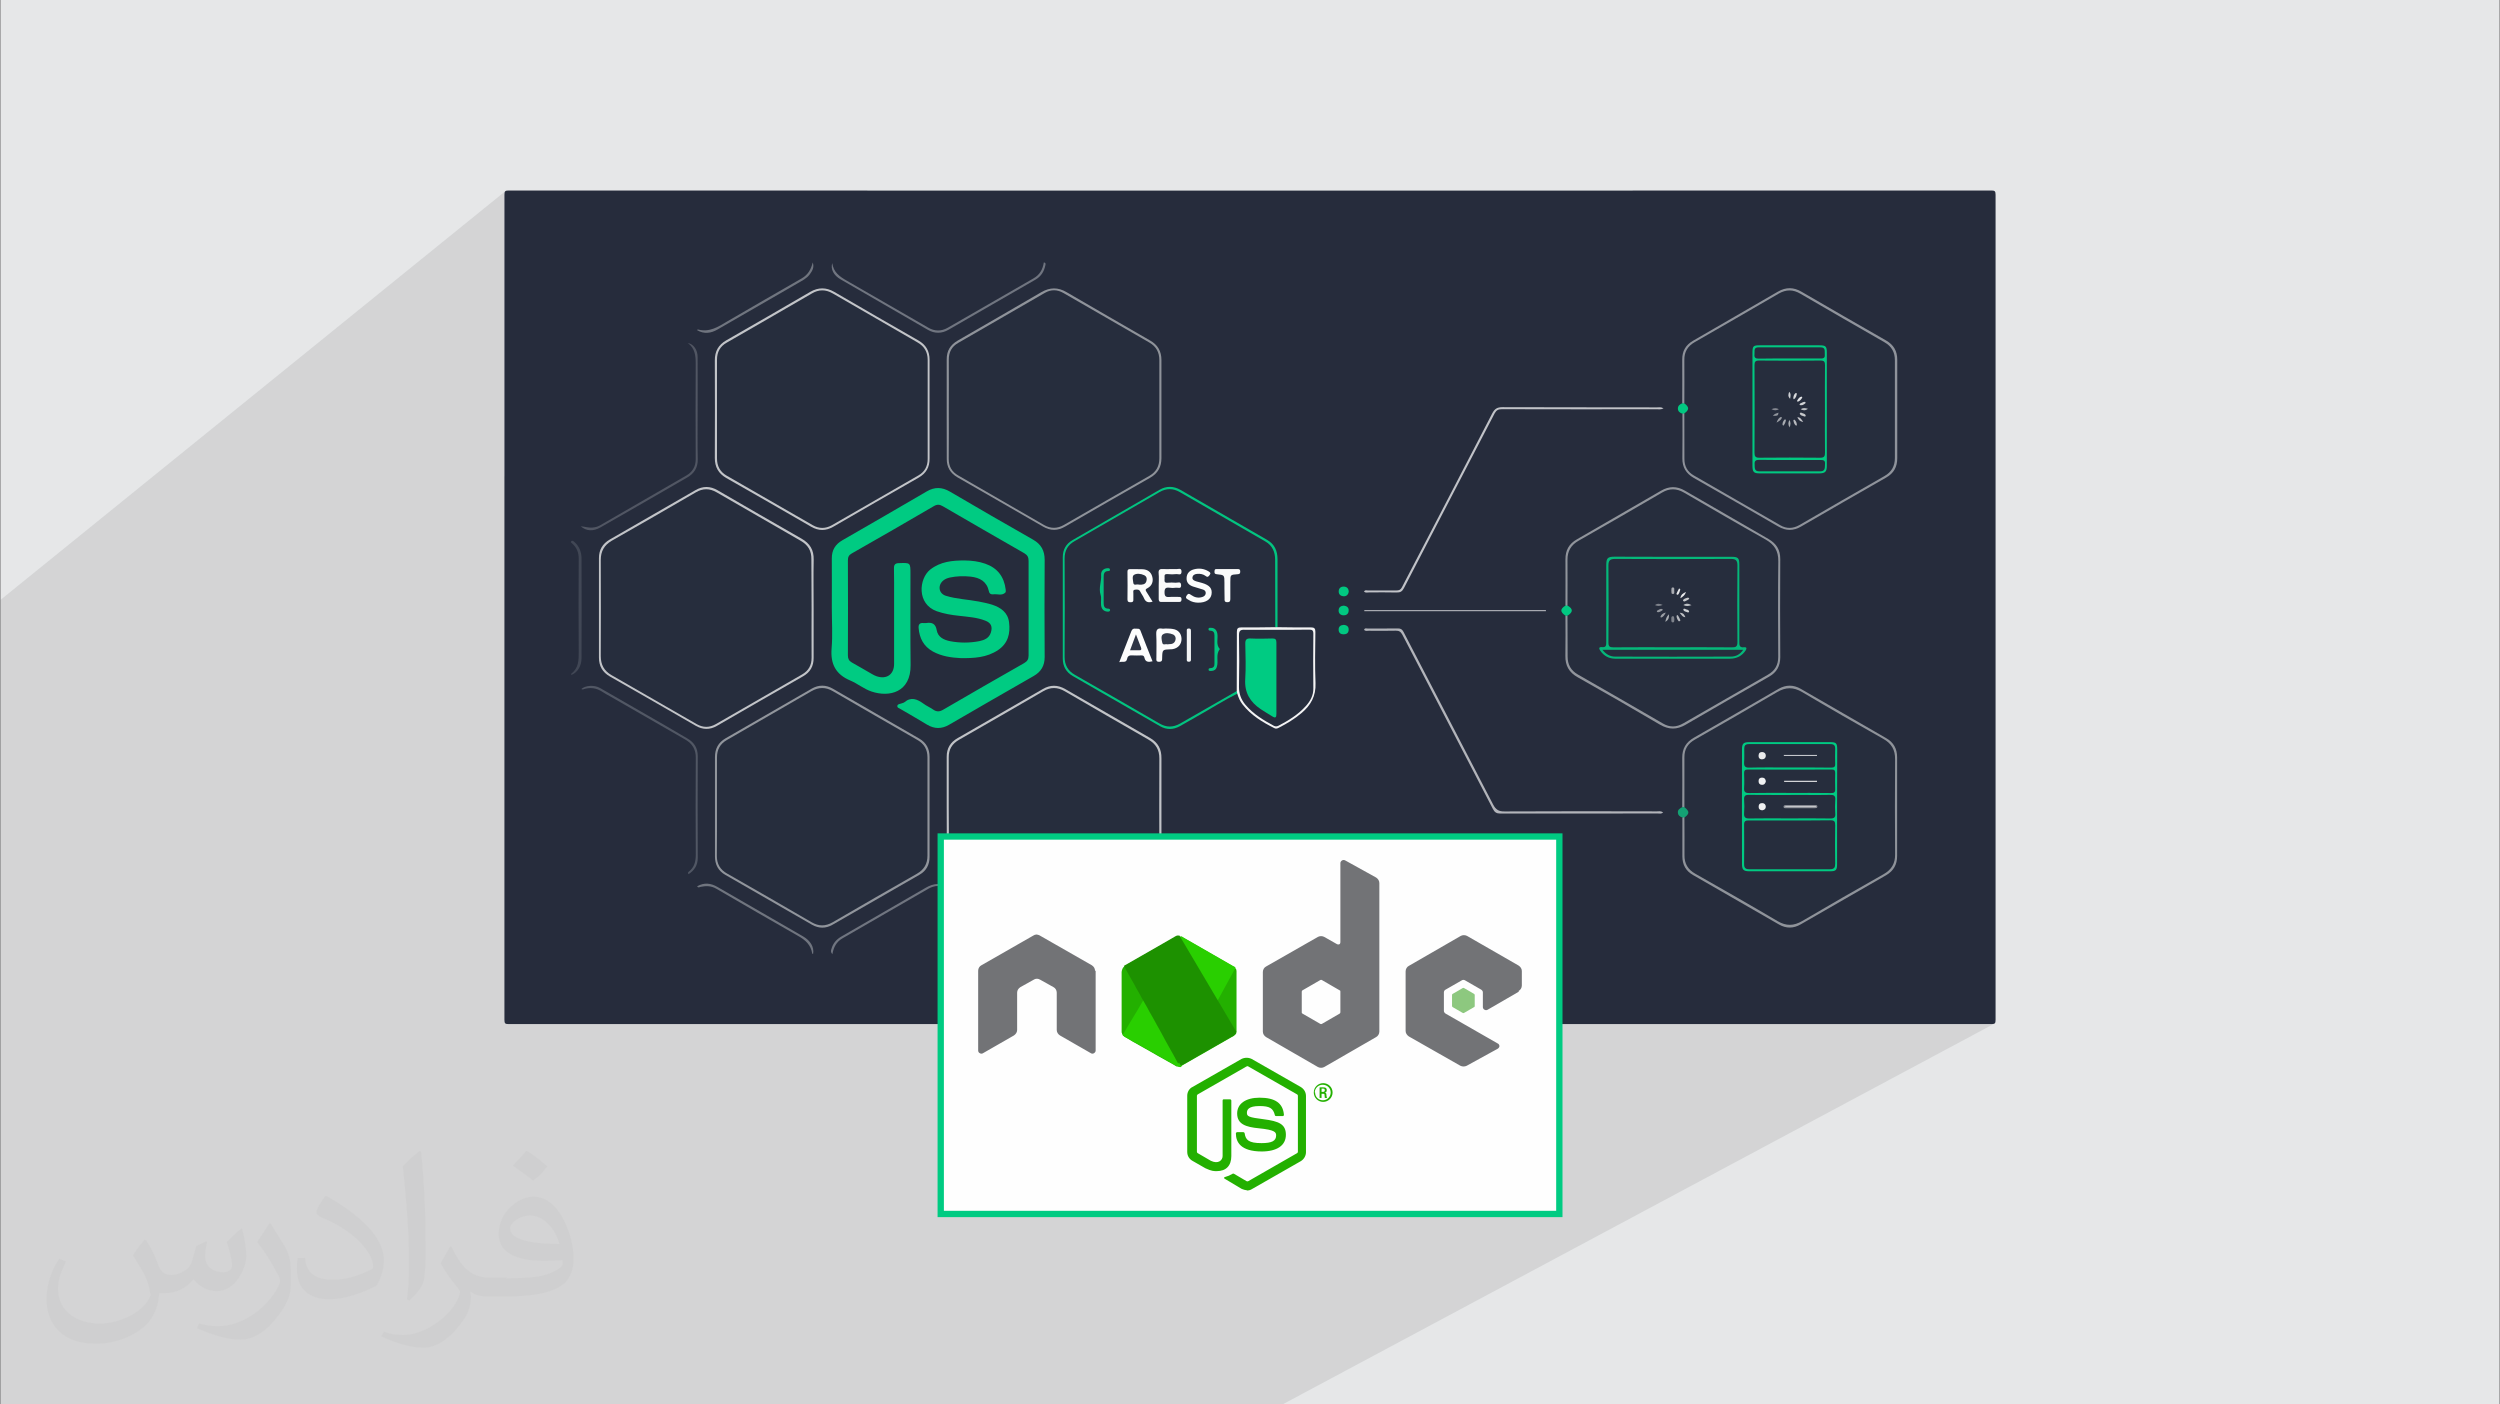 <?xml version="1.0" encoding="UTF-8"?>
<!DOCTYPE svg PUBLIC "-//W3C//DTD SVG 1.1//EN" "http://www.w3.org/Graphics/SVG/1.1/DTD/svg11.dtd">
<!-- Creator: CorelDRAW 2017 -->
<svg xmlns="http://www.w3.org/2000/svg" xml:space="preserve" width="356px" height="200px" version="1.1" style="shape-rendering:geometricPrecision; text-rendering:geometricPrecision; image-rendering:optimizeQuality; fill-rule:evenodd; clip-rule:evenodd"
viewBox="0 0 356000 200000"
 xmlns:xlink="http://www.w3.org/1999/xlink">
 <rect x="0" y="0" width="356000" height="200000" fill="#333333" stroke="none"/>
 <defs>
  <style type="text/css">
   <![CDATA[
    .str0 {stroke:#00CB82;stroke-width:900}
    .fil66 {fill:#FEFEFE}
    .fil25 {fill:#00CA82}
    .fil4 {fill:#00CB82}
    .fil21 {fill:#01C881}
    .fil23 {fill:#01C981}
    .fil32 {fill:#02C27E}
    .fil10 {fill:#02C480}
    .fil31 {fill:#02C580}
    .fil24 {fill:#05B87A}
    .fil20 {fill:#14A274}
    .fil72 {fill:#1D9100}
    .fil70 {fill:#23B000}
    .fil3 {fill:#262C3C}
    .fil22 {fill:#262D3D}
    .fil34 {fill:#282F3F}
    .fil71 {fill:#29CF00}
    .fil35 {fill:#2F3545}
    .fil36 {fill:#333A49}
    .fil17 {fill:#414755}
    .fil15 {fill:#515663}
    .fil16 {fill:#515764}
    .fil19 {fill:#70757F}
    .fil14 {fill:#707580}
    .fil51 {fill:#7E828B}
    .fil54 {fill:#7F838C}
    .fil46 {fill:#858891}
    .fil8 {fill:#8F939A}
    .fil9 {fill:#8F939B}
    .fil65 {fill:#91949C}
    .fil6 {fill:#91959C}
    .fil40 {fill:#91959D}
    .fil55 {fill:#93969E}
    .fil44 {fill:#9B9EA5}
    .fil37 {fill:#A8ABB1}
    .fil50 {fill:#A9ABB1}
    .fil49 {fill:#A9ADB2}
    .fil59 {fill:#AAAEB3}
    .fil18 {fill:#B0B2B8}
    .fil11 {fill:#B2B4BA}
    .fil53 {fill:#B8BABF}
    .fil42 {fill:#B9BBC0}
    .fil45 {fill:#BDC0C4}
    .fil58 {fill:#BFC1C5}
    .fil43 {fill:#C1C2C7}
    .fil7 {fill:#C1C3C7}
    .fil12 {fill:#C1C3C8}
    .fil5 {fill:#C2C4C8}
    .fil39 {fill:#C6C8CB}
    .fil52 {fill:#C7C9CC}
    .fil60 {fill:#CED0D3}
    .fil48 {fill:#CED0D4}
    .fil47 {fill:#D0D2D5}
    .fil41 {fill:#D7D9DB}
    .fil61 {fill:#DEDFE2}
    .fil38 {fill:#E3E4E6}
    .fil0 {fill:#E6E7E8}
    .fil57 {fill:#E6E7E9}
    .fil62 {fill:#EAEBEC}
    .fil56 {fill:#EAEBED}
    .fil64 {fill:#F0F1F2}
    .fil33 {fill:#F3F4F5}
    .fil13 {fill:#F4F4F5}
    .fil27 {fill:#FAFAFA}
    .fil30 {fill:#FAFBFB}
    .fil26 {fill:#FCFCFC}
    .fil29 {fill:#FCFDFD}
    .fil28 {fill:#FDFDFD}
    .fil63 {fill:#FEFEFE}
    .fil67 {fill:#23B000;fill-rule:nonzero}
    .fil68 {fill:#727376;fill-rule:nonzero}
    .fil2 {fill:#373435;fill-opacity:0.031}
    .fil1 {fill:#373435;fill-opacity:0.102}
    .fil69 {fill:#1D9100;fill-rule:nonzero;fill-opacity:0.502}
   ]]>
  </style>
 </defs>
 <g id="Layer_x0020_1">
  <polygon class="fil0" points="50,0 355950,0 355950,200000 50,200000 "/>
  <polygon class="fil1" points="53280,200000 53480,200000 53490,200000 53500,200000 53620,200000 53620,200000 53700,200000 53820,200000 53930,200000 53980,200000 54090,200000 54180,200000 54200,200000 54240,200000 54260,200000 54330,200000 54490,200000 54740,200000 54800,200000 54800,200000 55000,200000 55070,200000 55260,200000 55330,200000 55780,200000 55860,200000 55870,200000 56010,200000 56080,200000 56090,200000 56120,200000 56220,200000 56280,200000 56320,200000 56450,200000 56530,200000 56560,200000 57140,200000 57250,200000 57310,200000 57370,200000 57490,200000 57800,200000 57840,200000 57850,200000 57880,200000 58130,200000 58450,200000 58600,200000 58640,200000 58790,200000 58860,200000 58870,200000 58880,200000 58890,200000 58890,200000 58910,200000 58950,200000 58990,200000 59030,200000 59060,200000 59100,200000 59110,200000 59140,200000 59180,200000 59190,200000 59220,200000 59230,200000 59270,200000 59310,200000 59350,200000 59430,200000 59510,200000 59550,200000 59590,200000 59630,200000 59680,200000 59720,200000 59760,200000 59780,200000 59860,200000 63010,200000 64220,200000 64240,200000 64620,200000 64620,200000 68670,200000 69350,200000 70830,200000 70990,200000 71190,200000 71430,200000 71660,200000 71920,200000 72460,200000 72500,200000 72540,200000 72580,200000 72610,200000 72660,200000 72690,200000 72720,200000 72800,200000 72940,200000 73000,200000 73020,200000 73050,200000 73160,200000 73440,200000 73450,200000 73510,200000 73820,200000 73960,200000 74320,200000 75140,200000 75760,200000 76620,200000 76640,200000 76960,200000 77730,200000 77760,200000 78180,200000 78200,200000 78620,200000 79140,200000 80930,200000 81210,200000 81580,200000 82330,200000 82690,200000 82840,200000 83350,200000 85150,200000 85320,200000 85610,200000 86070,200000 86150,200000 86320,200000 86520,200000 86630,200000 86720,200000 86730,200000 86770,200000 86800,200000 86800,200000 86870,200000 86870,200000 86900,200000 86910,200000 86940,200000 86970,200000 86990,200000 86990,200000 87000,200000 87010,200000 87010,200000 87040,200000 87080,200000 87140,200000 87190,200000 87200,200000 87200,200000 87210,200000 87220,200000 87230,200000 87240,200000 87250,200000 87260,200000 87270,200000 87310,200000 87350,200000 87350,200000 87360,200000 87360,200000 88240,200000 89460,200000 90000,200000 90210,200000 90460,200000 90970,200000 91330,200000 92880,200000 93190,200000 93290,200000 93390,200000 93680,200000 93850,200000 93880,200000 94150,200000 94610,200000 94740,200000 94740,200000 94920,200000 95070,200000 95090,200000 95100,200000 95110,200000 95290,200000 95370,200000 95500,200000 95510,200000 95520,200000 95720,200000 95880,200000 96080,200000 96120,200000 96650,200000 96850,200000 97090,200000 97250,200000 97410,200000 97530,200000 97790,200000 98540,200000 98980,200000 99140,200000 99990,200000 100050,200000 100050,200000 100140,200000 100330,200000 100390,200000 100680,200000 100850,200000 100860,200000 101320,200000 101620,200000 102030,200000 102240,200000 103180,200000 103860,200000 104370,200000 104370,200000 104450,200000 104670,200000 104810,200000 105190,200000 105220,200000 105390,200000 105430,200000 105490,200000 105500,200000 105520,200000 105630,200000 105720,200000 105780,200000 105980,200000 105990,200000 106130,200000 106230,200000 106270,200000 106290,200000 106290,200000 106410,200000 106570,200000 107190,200000 107350,200000 107380,200000 107450,200000 107540,200000 108060,200000 108400,200000 108460,200000 108790,200000 108900,200000 108930,200000 109100,200000 109200,200000 109200,200000 109240,200000 109430,200000 109450,200000 109710,200000 109740,200000 109820,200000 109910,200000 109980,200000 110060,200000 110070,200000 110100,200000 110290,200000 110380,200000 110440,200000 110460,200000 110480,200000 110520,200000 110530,200000 110530,200000 110740,200000 110820,200000 111030,200000 111110,200000 111190,200000 111280,200000 111380,200000 111400,200000 111410,200000 111440,200000 111470,200000 111500,200000 111620,200000 111630,200000 111630,200000 111670,200000 111780,200000 111830,200000 111850,200000 111950,200000 111950,200000 111950,200000 111960,200000 112280,200000 112340,200000 112560,200000 112580,200000 112780,200000 113260,200000 113260,200000 113300,200000 113540,200000 113600,200000 113950,200000 114000,200000 114060,200000 114240,200000 114270,200000 114470,200000 114980,200000 115080,200000 115880,200000 115980,200000 116050,200000 116160,200000 116280,200000 116910,200000 116920,200000 116960,200000 117610,200000 117960,200000 117990,200000 118230,200000 118240,200000 118300,200000 118410,200000 121840,200000 122060,200000 122990,200000 123170,200000 123960,200000 124340,200000 124400,200000 124430,200000 125920,200000 126740,200000 126930,200000 127370,200000 131360,200000 131690,200000 131890,200000 133920,200000 134420,200000 134750,200000 134980,200000 171890,200000 182360,200000 182610,200000 283990,145770 283890,145800 283770,145820 283610,145830 280310,145830 277000,145830 273700,145830 270400,145830 267100,145830 263800,145820 260490,145820 257190,145820 253890,145820 250590,145820 247280,145820 243980,145820 240680,145820 237380,145820 234080,145820 231220,145820 256420,131630 257940,130750 259460,129870 260980,129000 262500,128120 264020,127250 265550,126380 267070,125500 268590,124630 268960,124390 269280,124110 269550,123820 269770,123490 269940,123130 270060,122750 270130,122340 270150,121900 270150,121020 270150,120140 270150,119260 270150,118380 270150,117510 270150,116630 270150,115750 270150,114870 270150,113990 270150,113110 270150,112230 270150,111350 270150,110480 270150,109600 270150,108720 270150,107840 270130,107400 270060,106990 269940,106600 269770,106250 269550,105920 269280,105620 268960,105350 268590,105110 267070,104230 265550,103350 264030,102480 262510,101600 260990,100720 259470,99840 257950,98970 256430,98090 256040,97890 255640,97750 255250,97670 254850,97640 254460,97670 254070,97750 253670,97890 253270,98090 251770,98960 250270,99830 248760,100700 247260,101570 245760,102440 244250,103310 242740,104170 241240,105030 223680,115520 222420,115520 221070,115530 219960,115530 251900,96370 252280,96120 252610,95850 252890,95550 253120,95220 253290,94860 253410,94470 253480,94040 253510,93590 253500,92720 253500,91840 253490,90970 253490,90100 253490,89220 253490,88350 253490,87480 253480,86600 253490,85730 253490,84860 253490,83990 253490,83110 253490,82240 253500,81370 253500,80490 253510,79620 253490,79140 253410,78700 253280,78300 253100,77930 252920,77680 268600,68000 268980,67760 269300,67490 269570,67190 269790,66860 269960,66500 270070,66120 270140,65710 270170,65260 270170,64390 270170,63510 270170,62630 270170,61750 270170,60870 270170,60000 270170,59120 270170,58240 270170,57360 270170,56480 270170,55600 270170,54720 270170,53850 270170,52970 270170,52090 270170,51210 270140,50770 270070,50360 269950,49980 269770,49620 269550,49300 269280,49000 268960,48730 268590,48490 267080,47620 265570,46760 264060,45890 262560,45030 261050,44160 259550,43290 258050,42420 256550,41550 256130,41330 255710,41170 255290,41070 254870,41040 254450,41070 254030,41160 253610,41310 253190,41520 251680,42390 250170,43270 248650,44150 247140,45020 245630,45900 244110,46770 242600,47650 241090,48520 226580,58000 226340,58000 224970,58000 223590,58000 222210,57990 220840,57990 219460,57990 218090,57990 216710,57990 215330,57980 213960,57980 213690,57990 213460,58020 213250,58090 213070,58180 181850,78850 181840,78770 181730,78390 181580,78030 181370,77700 181120,77400 180810,77130 180440,76880 178900,75990 177360,75100 175820,74210 174270,73320 172730,72430 171190,71540 169640,70650 168100,69760 167730,69570 167360,69440 166980,69360 166610,69330 166240,69350 165870,69430 165500,69560 165130,69740 163580,70640 162030,71530 160480,72430 158930,73330 157380,74220 155830,75120 154280,76020 152730,76910 152400,77130 148760,79630 148740,79250 148660,78810 148570,78490 164180,67770 164510,67490 164790,67190 165010,66860 165180,66500 165300,66110 165370,65690 165390,65230 165390,64360 165390,63490 165390,62620 165380,61740 165380,60870 165380,60000 165380,59130 165380,58250 165380,57380 165380,56510 165380,55630 165380,54760 165390,53890 165390,53010 165390,52140 165390,51270 165370,50820 165290,50400 165170,50010 165000,49640 164770,49310 164490,49010 164170,48730 163780,48490 162300,47630 160810,46770 159320,45920 157830,45060 156350,44200 154860,43340 153370,42470 151890,41610 151430,41370 150980,41200 150530,41100 150090,41070 149640,41100 149190,41200 148740,41370 148280,41610 146800,42470 145310,43340 143830,44200 142340,45060 140850,45920 139370,46770 137880,47630 136390,48490 136020,48730 132370,51380 132370,51230 132350,50850 147760,39610 148010,39400 148220,39180 148400,38930 148560,38670 148680,38390 148790,38080 148860,37770 148870,37710 148890,37660 148890,37600 148880,37540 148860,37480 148820,37440 148750,37400 148640,37370 139580,44000 139520,44040 137990,44920 136470,45800 134940,46680 134600,46850 134250,46970 133900,47040 133560,47060 133210,47030 132870,46960 132530,46830 132190,46660 130740,45830 129290,44990 127840,44160 126400,43320 124950,42480 123500,41640 122050,40810 120600,39980 120220,39760 119860,39520 119530,39270 119230,38990 118980,38680 118770,38320 118610,37920 118510,37460 105610,47220 104910,47610 103410,48470 103020,48730 99350,51510 99350,51280 114730,39650 114940,39480 115130,39290 115310,39070 115440,38880 115570,38690 115670,38490 115750,38280 115800,38070 115820,37850 115800,37620 115730,37370 108270,43030 107530,43460 106210,44230 104890,44990 103570,45760 103080,46060 102590,46340 102090,46590 101590,46800 101060,46960 100520,47040 99960,47020 99360,46910 99350,46910 71830,67870 71830,64450 71830,60780 71830,57110 71830,53440 71830,49770 71830,46100 71830,42430 71830,38750 71830,35080 71830,31410 71830,27740 71830,27570 71850,27440 71880,27330 71930,27250 50,85440 50,85810 50,122530 50,122540 50,123310 50,124360 50,125090 50,126010 50,126030 50,126060 50,126290 50,126400 50,126600 50,126640 50,126930 50,126990 50,128190 50,128500 50,130530 50,130720 50,132940 50,134400 50,136400 50,137410 50,137650 50,137780 50,138110 50,138910 50,139910 50,139930 50,140270 50,140600 50,140620 50,140830 50,140850 50,141180 50,142600 50,142630 50,143660 50,143670 50,144380 50,144670 50,145410 50,146020 50,146480 50,147010 50,147030 50,147350 50,147690 50,147820 50,147850 50,148150 50,149350 50,149390 50,151540 50,153440 50,153700 50,154720 50,154950 50,155370 50,157390 50,157650 50,158320 50,158400 50,158990 50,159320 50,159700 50,160780 50,160800 50,161100 50,161390 50,162000 50,162080 50,162100 50,163460 50,164230 50,164320 50,164540 50,165060 50,165460 50,167550 50,167970 50,169620 50,169660 50,169810 50,172120 50,172240 50,173220 50,173260 50,173920 50,174150 50,175060 50,175200 50,175210 50,175530 50,175670 50,175690 50,176390 50,176550 50,176560 50,176780 50,176870 50,177160 50,177410 50,177750 50,177790 50,177960 50,178220 50,178220 50,178970 50,179020 50,179050 50,179170 50,179420 50,179580 50,180160 50,180170 50,180460 50,181110 50,181170 50,181200 50,181520 50,181530 50,181600 50,181760 50,181800 50,181960 50,182150 50,182300 50,182310 50,182620 50,182680 50,182680 50,183070 50,183230 50,183530 50,183590 50,184300 50,184420 50,185310 50,186000 50,186180 50,186270 50,187020 50,187150 50,187240 50,187250 50,187510 50,187940 50,187970 50,188090 50,188140 50,188610 50,188990 50,189230 50,189500 50,189680 50,190300 50,190480 50,190490 50,190580 50,190580 50,191350 50,191410 50,191520 50,191990 50,192290 50,192290 50,192300 50,192350 50,192360 50,192420 50,192470 50,192760 50,192850 50,192930 50,192940 50,192970 50,193000 50,193060 50,193130 50,193200 50,193210 50,193210 50,193220 50,193310 50,193540 50,193650 50,193690 50,193790 50,193850 50,194140 50,194160 50,194210 50,194560 50,194570 50,194600 50,194660 50,194760 50,194880 50,194910 50,195070 50,195200 50,195300 50,195310 50,195400 50,195420 50,195710 50,195950 50,195950 50,195960 50,195970 50,196270 50,196300 50,196340 50,196540 50,196580 50,196600 50,196880 50,196880 50,196900 50,196990 50,197020 50,197070 50,197150 50,197290 50,197390 50,197620 50,197670 50,197750 50,197760 50,197760 50,197790 50,198260 50,198320 50,198560 50,198580 50,198600 50,198640 50,198690 50,198830 50,198850 50,199190 50,199320 50,199350 50,199350 50,199360 50,199690 50,199720 50,199730 50,199840 50,199900 50,199950 50,199960 50,200000 220,200000 690,200000 990,200000 1000,200000 1650,200000 1690,200000 1800,200000 1800,200000 2130,200000 2270,200000 2600,200000 2750,200000 3220,200000 3340,200000 3380,200000 3610,200000 3800,200000 4080,200000 4200,200000 4260,200000 4410,200000 4570,200000 4730,200000 5440,200000 6050,200000 6930,200000 7100,200000 7510,200000 7510,200000 7740,200000 7770,200000 7850,200000 8220,200000 8920,200000 10060,200000 10160,200000 10350,200000 10510,200000 10590,200000 10820,200000 11060,200000 11360,200000 11530,200000 11630,200000 11690,200000 11700,200000 11940,200000 11960,200000 11960,200000 12080,200000 12190,200000 12300,200000 12430,200000 12570,200000 12980,200000 13390,200000 13880,200000 14180,200000 14180,200000 14210,200000 14330,200000 14600,200000 14690,200000 15070,200000 15470,200000 15570,200000 15610,200000 15830,200000 15890,200000 15900,200000 16650,200000 16830,200000 16840,200000 17050,200000 17240,200000 17280,200000 17340,200000 17630,200000 17760,200000 17970,200000 18010,200000 18220,200000 18250,200000 18620,200000 18770,200000 19000,200000 19070,200000 19160,200000 19210,200000 19280,200000 19300,200000 19470,200000 19660,200000 19930,200000 19940,200000 20770,200000 20970,200000 21170,200000 21210,200000 22250,200000 22380,200000 22450,200000 22730,200000 26280,200000 26650,200000 27560,200000 27680,200000 28240,200000 29690,200000 30190,200000 30330,200000 30570,200000 30760,200000 30820,200000 31270,200000 31410,200000 31690,200000 33440,200000 33810,200000 37810,200000 38420,200000 38770,200000 38940,200000 39170,200000 40180,200000 40240,200000 40240,200000 40380,200000 40670,200000 40720,200000 40820,200000 40840,200000 41010,200000 41050,200000 41090,200000 41630,200000 41650,200000 41860,200000 41870,200000 41920,200000 42110,200000 42950,200000 43360,200000 43440,200000 43490,200000 43750,200000 43780,200000 44040,200000 44710,200000 45220,200000 45330,200000 46200,200000 49650,200000 50370,200000 50670,200000 50810,200000 51180,200000 51460,200000 51520,200000 51660,200000 51670,200000 51670,200000 51930,200000 51940,200000 52020,200000 52130,200000 52300,200000 52700,200000 52740,200000 52830,200000 53040,200000 53260,200000 53270,200000 "/>
 </g>
 <g id="Layer_x0020_1_0">
  <path class="fil2" d="M20850 176660c670,1050 1150,2010 1540,3070 290,670 480,1820 2020,1820 480,0 1050,-90 1630,-480 670,-290 1150,-860 1340,-1630l580 -2020 1440 -670 100 100c-190,770 -290,1530 -290,2010 0,1730 1440,2310 2590,2310 680,0 1250,-390 1250,-960 0,-770 -380,-2210 -770,-3360 680,-670 1350,-1350 2120,-1920l90 90c390,1440 580,2880 580,3840 0,960 -380,1920 -770,2600 -670,1340 -1920,2400 -3460,2400 -1150,0 -2400,-580 -3260,-1640l-100 0c-860,1060 -2110,1930 -4130,1930l-680 0c-90,1340 -380,2300 -860,3160 -1250,2400 -4800,4040 -8170,4040 -4700,0 -7010,-2690 -7010,-6340 0,-2210 770,-4320 1820,-5760l960 380c-670,1350 -1150,2600 -1150,3840 0,3360 2790,5000 5960,5000 2980,0 6530,-1830 7210,-4040 -290,-2400 -1160,-3450 -2500,-5660 380,-670 960,-1440 1630,-2210l100 0 0 0 190 100zm54190 -12770c960,570 1920,1340 2890,2200 -580,770 -1160,1440 -2020,2020 -960,-770 -1920,-1440 -2880,-2110 670,-770 1340,-1440 1920,-2110l0 0 90 0zm480 9210c-1630,0 -2880,1060 -2880,1830 0,1630 3170,2210 7020,2210 -480,-1930 -2120,-4040 -4140,-4040zm-3550 8930c2110,0 3940,-90 5280,-380 1540,-390 2890,-1150 2890,-1730 0,-190 0,-290 -100,-480 -860,100 -1830,100 -2790,100 -2780,0 -4990,-680 -5860,-2210 -190,-480 -380,-960 -380,-1540 0,-1540 670,-3070 1820,-4030 960,-870 2020,-1350 3170,-1350 1930,0 3560,1540 4620,4040 570,1340 1050,2880 1050,4890 0,1350 -380,2400 -1150,3270 -1540,1440 -4320,2010 -8650,2010l-1920 0 0 0 -480 0c-1060,0 -1830,-190 -2400,-670l-100 0c0,290 100,480 100,670 0,970 -290,2210 -960,3170 -1920,2880 -4040,4130 -5770,4130 -1820,0 -4030,-670 -6050,-1630l380 -670c680,290 1540,480 2790,480 3270,0 7500,-3170 8070,-6150 -100,-290 -380,-570 -670,-960 -960,-1150 -1540,-2110 -2110,-3070 470,-960 960,-1730 1340,-2400l190 0c1350,2780 2690,4420 5480,4420l480 0 0 0 2020 0 0 0 -290 90zm-14030 2980c190,-1350 290,-2790 290,-4130l0 -2020c0,-3740 -480,-9210 -870,-12770 680,-760 1640,-1630 2410,-2200l190 90c480,4510 670,9700 670,14500 0,1250 -100,2500 -190,3360 -100,1150 -770,2020 -2120,3360l-280 -100 0 0 -100 -90zm-14510 -5950c100,1720 960,3160 3940,3160 1920,0 3460,-480 5280,-1340 290,-100 490,-290 490,-480 0,-1150 -870,-2590 -2310,-3940 -1350,-1250 -3270,-2400 -5000,-3070 -570,-290 -770,-480 -770,-770 0,-480 680,-1530 1250,-2300l190 0c1930,1050 4140,2590 5770,4220 1440,1540 2400,3170 2400,4900 0,1250 -380,2500 -1050,3650 -2120,1050 -4420,1920 -6730,1920 -2790,0 -4610,-1350 -4610,-4320 0,-290 0,-870 90,-1540l960 0 0 0 100 -90zm-5000 -5000l1730 2790c680,1050 1250,2110 1250,3930l0 2310c0,1820 -1150,3740 -3070,5760 -1440,1340 -2790,1920 -4040,1920 -1820,0 -3840,-580 -6240,-1630l280 -670c770,190 1640,380 2690,380 3460,0 6920,-2500 8560,-5570 190,-380 290,-670 290,-860 0,-390 -200,-770 -390,-1060 -860,-1630 -1820,-3170 -2880,-4510 570,-870 1150,-1730 1730,-2600l90 0 0 -190z"/>
  <g id="_2268983139632">
   <g>
    <path class="fil3" d="M177940 145820c-35180,0 -70360,0 -105550,10 -450,0 -560,-100 -560,-610 10,-39160 10,-78320 0,-117480 0,-490 90,-610 560,-610 70400,20 140820,20 211220,0 450,0 560,110 560,610 -10,39160 -10,78320 0,117480 0,490 -90,610 -560,610 -35220,-10 -70450,-10 -105670,-10z"/>
    <path class="fil4" d="M118450 86550c0,-2350 20,-4680 0,-7030 -10,-1190 500,-2010 1510,-2590 4010,-2310 8030,-4620 12020,-6960 1120,-650 2160,-620 3280,30 3920,2310 7880,4580 11840,6840 1150,650 1660,1560 1660,2880 -30,4610 -30,9230 0,13840 0,1250 -520,2110 -1580,2710 -4030,2300 -8040,4620 -12040,6940 -1050,610 -2080,610 -3140,-30 -1230,-750 -2490,-1470 -3740,-2200 -200,-120 -520,-190 -480,-470 50,-270 370,-260 580,-340 130,-60 310,-80 410,-160 970,-830 1840,-450 2720,180 420,320 930,530 1360,830 530,380 960,350 1510,10 3810,-2230 7640,-4410 11470,-6600 450,-260 640,-540 640,-1070 -10,-4500 -10,-8990 0,-13480 0,-520 -140,-820 -610,-1100 -3880,-2210 -7730,-4450 -11600,-6690 -480,-280 -830,-290 -1310,0 -3860,2260 -7760,4500 -11660,6720 -420,230 -550,520 -550,990 20,4520 20,9020 0,13540 0,460 150,760 550,990 970,530 1910,1110 2890,1660 200,120 430,230 650,310 1420,480 2490,-260 2490,-1760 10,-3180 0,-6370 0,-9560 0,-1350 10,-2710 -20,-4050 -10,-540 190,-730 710,-740 1640,-60 1640,-80 1640,1550 0,4310 -30,8650 20,12960 40,3900 -3030,4630 -5570,3770 -1080,-360 -1970,-1120 -3010,-1560 -2070,-870 -2850,-2340 -2670,-4570 160,-1910 30,-3850 30,-5790z"/>
    <path class="fil4" d="M136840 93720c-1390,-70 -2740,-260 -3990,-940 -1330,-740 -1920,-1900 -2040,-3360 -40,-480 150,-740 650,-700 150,10 290,10 440,0 820,-130 1330,90 1490,1030 170,970 1000,1370 1880,1550 1390,270 2780,270 4180,0 720,-150 1390,-420 1650,-1230 260,-830 30,-1370 -770,-1680 -1200,-480 -2490,-550 -3750,-700 -1080,-110 -2150,-290 -3180,-650 -2890,-1030 -2550,-4650 -940,-5930 1470,-1150 3170,-1310 4930,-1300 980,10 1970,130 2910,460 1750,610 2690,1870 2910,3680 20,150 30,340 -40,420 -490,510 -1150,180 -1710,260 -320,50 -570,-80 -640,-430 -300,-1410 -1290,-1940 -2610,-2090 -980,-100 -1970,-80 -2950,130 -350,80 -700,210 -970,450 -800,700 -600,1840 400,2150 1520,470 3130,520 4700,820 640,130 1270,250 1900,450 1230,410 2230,1100 2400,2510 200,1580 -140,2980 -1550,3940 -1640,1100 -3460,1170 -5300,1160z"/>
    <path class="fil5" d="M115860 86590c0,2360 -10,4740 0,7100 10,1170 -480,2030 -1490,2610 -4100,2340 -8190,4700 -12290,7070 -1010,580 -2010,560 -3010,-20 -4070,-2350 -8140,-4690 -12230,-7020 -1040,-600 -1550,-1480 -1550,-2670 0,-4740 0,-9460 0,-14200 0,-1160 510,-2030 1520,-2620 4070,-2350 8140,-4690 12220,-7040 1050,-610 2100,-600 3150,10 3990,2310 7970,4620 11970,6900 1190,680 1750,1610 1720,3000 -50,2300 -10,4590 -10,6880z"/>
    <path class="fil5" d="M132370 58270c0,2340 -10,4680 0,7020 20,1230 -490,2120 -1560,2730 -4060,2310 -8110,4650 -12150,6990 -1060,610 -2090,610 -3150,0 -4030,-2330 -8050,-4650 -12100,-6950 -1110,-640 -1620,-1550 -1620,-2840 20,-4640 20,-9270 0,-13910 0,-1290 510,-2200 1620,-2840 4000,-2290 7990,-4590 11970,-6910 1160,-660 2260,-660 3410,0 3990,2330 8010,4640 12020,6940 1060,610 1560,1510 1560,2730 -10,2340 0,4690 0,7040z"/>
    <path class="fil6" d="M101810 114840c0,-2350 10,-4680 0,-7020 0,-1210 480,-2090 1520,-2690 4100,-2360 8180,-4730 12280,-7080 970,-550 2000,-550 2970,10 4120,2370 8230,4760 12350,7130 980,580 1440,1450 1440,2580 0,4750 0,9520 0,14270 0,1100 -460,1960 -1410,2510 -4150,2390 -8280,4760 -12420,7140 -960,550 -1940,540 -2900,0 -4130,-2360 -8240,-4740 -12360,-7110 -1010,-580 -1470,-1470 -1470,-2640 0,-2380 0,-4740 0,-7100z"/>
    <path class="fil7" d="M134810 114870c0,-2360 10,-4740 0,-7100 -10,-1200 510,-2070 1550,-2660 4060,-2340 8100,-4670 12150,-7000 1050,-610 2100,-610 3160,0 4030,2320 8060,4660 12090,6970 1150,660 1650,1600 1630,2910 -10,4590 -10,9170 0,13760 0,1330 -520,2290 -1690,2960 -3940,2240 -7870,4490 -11780,6780 -1260,740 -2410,740 -3670,0 -3910,-2290 -7830,-4550 -11770,-6780 -1180,-670 -1710,-1610 -1680,-2960 40,-2300 10,-4590 10,-6880z"/>
    <path class="fil8" d="M134810 58220c0,-2340 10,-4680 0,-7020 -10,-1250 520,-2100 1580,-2710 3970,-2290 7940,-4570 11890,-6880 1230,-710 2380,-730 3610,0 3960,2310 7920,4590 11890,6880 1090,620 1610,1530 1610,2780 -10,4650 -10,9310 0,13960 0,1250 -490,2160 -1590,2790 -4040,2300 -8070,4620 -12100,6950 -1090,640 -2110,640 -3200,0 -4040,-2350 -8110,-4660 -12160,-7000 -990,-580 -1520,-1420 -1520,-2600 0,-2370 -10,-4760 -10,-7150z"/>
    <path class="fil9" d="M239550 57430c0,-2080 20,-4160 0,-6230 -10,-1210 500,-2080 1540,-2680 4030,-2320 8070,-4670 12100,-7000 1130,-650 2230,-640 3360,30 4000,2330 8010,4630 12040,6940 1060,610 1580,1500 1580,2720 0,4680 0,9370 0,14050 0,1220 -490,2130 -1570,2740 -4040,2320 -8080,4620 -12110,6970 -1110,650 -2160,650 -3270,0 -4020,-2320 -8030,-4640 -12040,-6920 -1090,-630 -1630,-1530 -1610,-2790 30,-2130 10,-4240 10,-6370 90,-100 210,-100 320,-70 350,290 280,690 280,1070 10,1770 30,3520 0,5290 -20,1080 460,1840 1360,2360 3930,2270 7870,4520 11790,6790 1060,630 2050,600 3070,0 2060,-1200 4150,-2370 6210,-3570 1860,-1110 3760,-2160 5630,-3260 940,-550 1330,-1370 1350,-2390 10,-4580 0,-9180 10,-13750 0,-1180 -580,-1940 -1560,-2500 -1200,-660 -2380,-1370 -3580,-2050 -2750,-1570 -5480,-3160 -8220,-4740 -970,-550 -1860,-540 -2790,0 -3960,2300 -7940,4590 -11910,6880 -960,550 -1390,1330 -1360,2440 30,1660 10,3330 0,4990 0,380 60,790 -280,1090 -130,60 -240,40 -350,-40z"/>
    <path class="fil6" d="M222920 86230c0,-2200 20,-4390 0,-6590 -10,-1280 510,-2210 1630,-2840 3990,-2290 7980,-4600 11960,-6910 1160,-690 2280,-690 3420,-20 3970,2310 7930,4590 11900,6880 1130,660 1690,1540 1680,2870 -30,4650 -30,9320 0,13970 0,1260 -510,2160 -1610,2780 -3960,2260 -7910,4520 -11850,6820 -1260,740 -2390,740 -3670,0 -3880,-2290 -7790,-4530 -11720,-6750 -1230,-690 -1780,-1660 -1750,-3060 40,-1910 10,-3810 10,-5720 120,-70 220,-60 340,20 270,290 230,660 230,1030 10,1590 10,3180 0,4780 0,1020 390,1790 1300,2330 3940,2290 7930,4520 11850,6840 1100,650 2070,620 3180,-30 3890,-2290 7810,-4520 11730,-6750 940,-540 1350,-1320 1350,-2380 0,-4530 -30,-9070 10,-13620 20,-1230 -450,-2050 -1490,-2660 -2840,-1640 -5680,-3290 -8530,-4930 -1090,-620 -2160,-1270 -3260,-1880 -940,-540 -1860,-550 -2810,-20 -3970,2260 -7900,4580 -11850,6830 -1030,580 -1500,1430 -1480,2600 30,1790 10,3580 0,5370 0,370 60,780 -260,1080 -100,70 -220,60 -310,-40z"/>
    <path class="fil8" d="M239550 114940c0,-2350 30,-4680 0,-7020 -10,-1320 540,-2240 1690,-2890 4020,-2290 8020,-4620 12030,-6940 1060,-600 2110,-600 3160,0 4060,2340 8100,4680 12160,7020 1060,600 1560,1520 1560,2730 -10,4680 0,9380 0,14060 0,1210 -500,2110 -1560,2730 -4060,2320 -8110,4660 -12170,7000 -1040,600 -2060,610 -3090,20 -4070,-2350 -8150,-4700 -12220,-7030 -1050,-590 -1540,-1480 -1540,-2680 10,-1840 0,-3670 0,-5510 70,-110 190,-130 300,-100 350,260 290,640 310,1000 10,1500 30,3000 0,4490 -20,1020 380,1770 1260,2280 4050,2350 8110,4680 12170,7010 880,510 1740,450 2610,-40 3970,-2310 7950,-4580 11920,-6870 980,-570 1450,-1380 1450,-2480 0,-4560 0,-9130 0,-13690 0,-1070 -410,-1870 -1380,-2430 -4000,-2310 -7980,-4610 -11980,-6910 -900,-520 -1780,-540 -2680,-30 -4030,2290 -8030,4630 -12050,6940 -920,520 -1350,1300 -1340,2390 50,1980 20,3950 0,5940 0,380 60,780 -270,1090 -130,20 -230,10 -340,-80z"/>
    <path class="fil10" d="M176190 98770c-1940,970 -3770,2150 -5670,3210 -840,460 -1660,970 -2510,1430 -940,520 -1890,540 -2820,0 -4140,-2380 -8290,-4770 -12420,-7140 -950,-550 -1430,-1380 -1430,-2490 10,-4810 0,-9610 0,-14420 0,-1090 450,-1910 1390,-2450 4130,-2390 8270,-4780 12400,-7170 970,-560 1990,-540 2970,20 4120,2370 8230,4750 12340,7120 1060,610 1470,1550 1480,2730 0,3230 0,6470 0,9700 -110,80 -210,80 -330,0 -290,-310 -230,-720 -230,-1100 0,-2680 -30,-5360 0,-8040 10,-1420 -510,-2400 -1780,-3110 -3740,-2080 -7420,-4230 -11100,-6410 -1300,-760 -2460,-780 -3780,20 -3710,2210 -7460,4340 -11220,6490 -1070,610 -1560,1420 -1550,2690 50,4540 30,9070 0,13620 0,1150 440,1900 1420,2460 3920,2240 7840,4480 11740,6760 1100,650 2070,580 3110,-50 2220,-1330 4480,-2580 6710,-3880 350,-200 700,-450 1130,-420 200,90 280,230 150,430z"/>
    <path class="fil11" d="M236820 115700c-260,230 -510,140 -740,140 -7480,0 -14970,0 -22440,10 -540,0 -800,-170 -1050,-650 -4290,-8270 -8590,-16540 -12890,-24810 -220,-410 -460,-600 -940,-580 -1280,40 -2570,10 -3840,10 -220,0 -480,100 -670,-130 70,-290 310,-190 480,-190 1450,-10 2900,20 4350,-10 400,0 590,140 780,490 4240,8190 8520,16360 12750,24560 400,780 820,1030 1690,1010 7220,-40 14430,-30 21650,-10 260,0 560,-100 870,160z"/>
    <path class="fil12" d="M236890 58150c-390,200 -680,130 -960,130 -7360,0 -14720,20 -22090,-10 -490,0 -750,140 -1000,590 -4300,8300 -8620,16590 -12920,24890 -250,480 -520,640 -1060,620 -1300,-40 -2610,-10 -3910,-10 -230,0 -480,90 -710,-100 110,-290 360,-180 550,-180 1350,-10 2710,-10 4050,0 380,0 600,-80 790,-450 4290,-8240 8590,-16480 12860,-24760 350,-660 710,-890 1470,-890 7340,30 14670,10 22020,30 260,0 550,-80 910,140z"/>
    <path class="fil13" d="M176190 98770c-30,-110 -50,-230 -80,-340 -290,-220 -290,-540 -290,-860 -10,-2460 -30,-4910 0,-7370 20,-870 320,-1190 1180,-1200 1240,-30 2500,-20 3750,0 320,0 620,20 840,310 100,0 200,0 300,0 1600,20 3180,50 4770,30 490,0 650,130 650,640 -30,2430 -80,4870 20,7300 70,1830 -670,3150 -1990,4260 -980,830 -2070,1490 -3200,2070 -220,120 -410,210 -670,80 -1710,-860 -3330,-1840 -4530,-3380 -360,-450 -580,-970 -750,-1540z"/>
    <path class="fil14" d="M118510 37460c170,1310 1060,1930 2090,2520 3880,2210 7720,4470 11590,6680 890,520 1840,540 2750,20 4070,-2350 8140,-4700 12230,-7040 900,-510 1320,-1290 1470,-2270 320,50 250,270 220,400 -170,870 -590,1560 -1370,2030 -4130,2390 -8280,4780 -12410,7150 -970,570 -1980,580 -2950,20 -4140,-2380 -8270,-4770 -12400,-7170 -1020,-570 -1480,-1470 -1220,-2340z"/>
    <path class="fil14" d="M148890 135920c-380,-200 -330,-460 -380,-650 -200,-710 -600,-1250 -1240,-1620 -4130,-2380 -8230,-4760 -12360,-7120 -910,-520 -1840,-480 -2750,50 -4070,2340 -8140,4700 -12210,7050 -830,480 -1240,1230 -1420,2250 -280,-310 -210,-540 -130,-760 210,-810 750,-1390 1460,-1790 3980,-2310 7980,-4600 11960,-6910 1180,-700 2290,-730 3480,-30 3990,2320 7980,4600 11970,6910 980,550 1560,1350 1620,2620z"/>
    <path class="fil15" d="M97950 48850c810,130 1390,980 1390,1980 20,2610 0,5220 0,7830 0,2240 -30,4490 20,6730 30,1220 -540,2060 -1510,2610 -4100,2390 -8230,4740 -12340,7100 -1030,590 -2030,550 -2810,-160 610,60 1080,230 1610,190 390,-30 750,-100 1100,-300 4110,-2380 8230,-4740 12330,-7120 860,-500 1330,-1260 1330,-2320 -20,-4530 -30,-9060 0,-13600 0,-1140 -100,-2190 -1120,-2940z"/>
    <path class="fil16" d="M82780 98120c580,-530 1860,-620 2680,-140 3110,1780 6190,3560 9280,5340 1040,610 2080,1210 3130,1830 970,560 1490,1360 1490,2530 -30,4830 -20,9650 0,14490 0,1040 -470,1770 -1310,2310 -170,-220 -10,-320 90,-400 750,-620 940,-1430 940,-2390 -30,-4590 -30,-9170 0,-13760 20,-1200 -480,-2030 -1490,-2610 -3590,-2070 -7190,-4140 -10780,-6200 -330,-190 -680,-360 -1000,-580 -880,-590 -1810,-720 -2820,-360 -60,10 -130,-40 -210,-60z"/>
    <path class="fil17" d="M81340 96120c10,-70 0,-170 20,-200 1050,-800 1050,-1910 1050,-3070 -30,-4430 -30,-8880 0,-13320 0,-850 -280,-1550 -900,-2110 -100,-90 -290,-190 -170,-330 140,-190 300,-30 430,70 720,620 1040,1460 1040,2370 20,4730 20,9470 0,14190 0,1160 -620,2100 -1470,2400z"/>
    <path class="fil18" d="M194280 86870c8620,0 17240,0 25860,0 0,50 0,100 0,160 -8620,0 -17240,0 -25860,0 0,-50 0,-110 0,-160z"/>
    <path class="fil19" d="M99270 47020c60,-80 70,-110 90,-110 1640,460 2900,-360 4210,-1150 3510,-2050 7050,-4080 10580,-6110 900,-510 1350,-1300 1580,-2280 250,670 -40,1190 -420,1700 -450,610 -1120,910 -1740,1280 -3800,2200 -7590,4390 -11390,6570 -950,550 -1910,680 -2910,100z"/>
    <path class="fil19" d="M99270 126210c1020,-580 1970,-450 2910,100 2570,1480 5150,2980 7710,4450 1480,860 2970,1710 4450,2570 1070,610 1610,1530 1450,2490 -50,0 -130,0 -130,-20 -180,-1240 -970,-1940 -2020,-2530 -3890,-2200 -7780,-4480 -11650,-6720 -710,-420 -1460,-420 -2230,-260 -170,40 -320,180 -490,-80z"/>
    <path class="fil20" d="M239550 114940c110,0 210,0 310,0 520,-30 750,310 750,740 0,450 -200,780 -740,730 -100,0 -200,0 -300,0 -360,-110 -640,-320 -640,-730 -30,-390 310,-580 620,-740z"/>
    <path class="fil21" d="M191370 86240c430,60 710,280 680,710 -10,470 -330,700 -770,670 -400,-30 -680,-280 -660,-710 20,-460 330,-640 750,-670z"/>
    <path class="fil21" d="M223210 87680c-80,0 -180,0 -270,0 -810,-540 -810,-970 0,-1450 100,0 190,0 290,0 580,-160 770,220 780,650 0,490 -220,860 -800,800z"/>
    <path class="fil21" d="M239550 57430c110,0 190,0 300,10 520,-30 750,290 730,740 -10,420 -170,800 -730,710 -110,0 -190,10 -300,10 -330,-110 -600,-300 -620,-690 -10,-450 290,-640 620,-780z"/>
    <path class="fil21" d="M192060 84240c-50,440 -330,700 -760,670 -380,-30 -680,-260 -670,-700 10,-470 320,-690 750,-680 400,20 660,260 680,710z"/>
    <path class="fil21" d="M191340 88980c450,30 740,250 710,710 -10,440 -300,640 -720,640 -410,0 -700,-200 -710,-640 -20,-480 290,-680 720,-710z"/>
    <path class="fil22" d="M115570 86620c0,2350 -20,4680 0,7030 10,1070 -420,1850 -1350,2390 -4100,2360 -8180,4700 -12280,7070 -930,530 -1810,520 -2740,0 -4030,-2320 -8060,-4650 -12100,-6960 -1080,-620 -1550,-1490 -1550,-2720 20,-4570 20,-9130 0,-13690 0,-1230 480,-2100 1550,-2730 4000,-2270 7980,-4570 11970,-6890 1010,-600 1980,-600 3000,0 3980,2300 7970,4610 11950,6890 1040,600 1550,1420 1520,2650 0,2320 30,4640 30,6960z"/>
    <path class="fil22" d="M102100 58250c0,-2340 10,-4680 0,-7020 0,-1090 430,-1900 1390,-2440 4050,-2330 8100,-4660 12140,-7010 980,-580 1950,-570 2940,0 4030,2330 8050,4660 12080,6980 970,550 1450,1370 1450,2480 -10,4710 0,9420 0,14130 0,1020 -430,1820 -1320,2330 -4110,2370 -8230,4740 -12340,7100 -900,500 -1800,500 -2680,0 -4100,-2360 -8190,-4710 -12290,-7070 -940,-550 -1370,-1360 -1370,-2450 10,-2350 0,-4680 0,-7030z"/>
    <path class="fil22" d="M102100 114880c0,-2340 10,-4680 0,-7020 0,-1120 440,-1930 1420,-2490 4010,-2310 8020,-4630 12020,-6940 1040,-600 2030,-610 3070,0 4000,2330 8010,4630 12030,6940 970,560 1430,1360 1430,2490 -10,4660 -10,9310 0,13980 0,1190 -490,2000 -1520,2590 -4000,2280 -8000,4580 -11980,6900 -1030,590 -1970,590 -2990,0 -3990,-2330 -8020,-4640 -12030,-6930 -1010,-560 -1480,-1390 -1470,-2530 30,-2350 20,-4670 20,-6990z"/>
    <path class="fil22" d="M135100 114860c0,-2320 10,-4640 0,-6960 -20,-1190 480,-2000 1510,-2580 3990,-2270 7980,-4590 11950,-6890 1040,-610 2030,-600 3070,10 3950,2300 7920,4590 11890,6870 1080,610 1580,1480 1570,2710 -20,4570 -20,9170 0,13750 0,1200 -460,2050 -1520,2660 -3960,2260 -7910,4510 -11840,6830 -1140,680 -2170,660 -3320,-20 -3820,-2240 -7660,-4460 -11530,-6630 -1260,-710 -1850,-1630 -1810,-3090 90,-2230 30,-4450 30,-6660z"/>
    <path class="fil22" d="M135110 58250c0,-2340 20,-4680 0,-7020 -10,-1060 410,-1870 1320,-2390 4120,-2380 8230,-4760 12350,-7130 880,-510 1780,-500 2680,30 4070,2340 8140,4700 12210,7040 970,560 1420,1390 1420,2500 0,4670 0,9320 0,13980 0,1110 -440,1930 -1420,2500 -4060,2310 -8110,4660 -12170,6990 -940,540 -1870,550 -2810,20 -4070,-2360 -8140,-4710 -12230,-7060 -930,-530 -1360,-1300 -1360,-2370 30,-2360 10,-4730 10,-7090z"/>
    <path class="fil22" d="M239850 58870c720,-530 720,-880 0,-1440 0,-2060 20,-4100 0,-6160 -20,-1160 470,-1970 1460,-2540 4000,-2290 7980,-4590 11960,-6910 1080,-620 2060,-620 3130,20 3990,2320 7970,4620 11970,6910 1000,580 1460,1400 1460,2550 -10,4630 -10,9270 0,13910 0,1160 -460,2000 -1500,2590 -4040,2300 -8070,4640 -12100,6970 -910,520 -1830,550 -2740,10 -4100,-2360 -8200,-4710 -12280,-7070 -920,-520 -1360,-1320 -1350,-2390 0,-2140 0,-4290 -10,-6450z"/>
    <path class="fil22" d="M223210 87680c810,-520 830,-970 0,-1450 0,-2180 20,-4350 0,-6520 -10,-1230 510,-2100 1580,-2710 3990,-2270 7960,-4560 11910,-6870 1040,-610 2030,-590 3070,0 3890,2260 7750,4510 11670,6710 1240,710 1810,1620 1790,3090 -60,4530 -30,9080 -10,13610 0,1160 -470,1970 -1470,2540 -4010,2300 -8040,4610 -12040,6920 -1000,580 -1940,600 -2920,20 -4030,-2330 -8060,-4670 -12100,-6970 -1000,-580 -1460,-1400 -1460,-2550 -20,-1910 -20,-3870 -20,-5820z"/>
    <path class="fil22" d="M239860 116420c750,-550 750,-880 0,-1480 0,-2360 10,-4720 0,-7100 -10,-1160 490,-1950 1490,-2520 3910,-2240 7820,-4470 11710,-6760 1230,-730 2330,-740 3580,0 3810,2260 7660,4470 11530,6650 1190,660 1710,1580 1690,2920 -30,4510 -30,9030 0,13530 20,1290 -500,2180 -1630,2820 -3890,2200 -7750,4410 -11590,6670 -1210,710 -2280,740 -3510,20 -3880,-2290 -7790,-4520 -11720,-6750 -1060,-600 -1560,-1440 -1540,-2650 20,-1770 -10,-3550 -10,-5350z"/>
    <path class="fil22" d="M181600 89310c-1600,20 -3210,50 -4820,30 -490,0 -650,130 -650,640 10,2810 -20,5620 -20,8430 -2680,1540 -5360,3060 -8040,4610 -1030,590 -1970,590 -3000,-20 -3980,-2310 -7980,-4600 -11980,-6890 -1030,-580 -1490,-1410 -1490,-2590 30,-4670 30,-9320 0,-13990 0,-1140 450,-1920 1420,-2470 4040,-2320 8070,-4650 12100,-6990 970,-560 1920,-550 2880,0 4060,2340 8100,4680 12160,7020 1040,590 1420,1520 1420,2650 20,3200 20,6390 20,9570z"/>
    <path class="fil22" d="M181760 89680c1550,0 3090,10 4640,-20 450,0 620,90 620,600 -30,2570 -30,5170 0,7750 20,1010 -430,1820 -1070,2530 -1100,1220 -2480,2070 -3910,2810 -200,100 -390,120 -610,20 -1490,-800 -2940,-1670 -4060,-2990 -630,-740 -950,-1580 -940,-2580 50,-2430 50,-4880 0,-7310 -10,-700 220,-840 860,-810 1490,10 2980,0 4470,0z"/>
    <path class="fil23" d="M249550 58220c0,-2650 0,-5300 0,-7950 0,-1000 100,-1100 1060,-1100 2820,0 5650,0 8460,0 910,0 1070,140 1070,1030 0,5370 0,10750 0,16140 0,820 -230,1070 -1080,1070 -2830,10 -5650,10 -8470,0 -860,0 -1040,-200 -1040,-1070 0,-2710 0,-5420 0,-8120z"/>
    <path class="fil24" d="M238270 79290c2780,0 5540,0 8330,0 910,0 1080,190 1080,1100 0,3650 0,7290 0,10940 0,490 -30,930 680,840 390,-50 390,190 220,450 -540,810 -1290,1180 -2260,1180 -3210,-10 -6420,0 -9630,0 -2220,0 -4450,0 -6670,0 -910,0 -1620,-390 -2140,-1140 -230,-320 -220,-560 260,-510 580,60 590,-270 590,-710 -10,-3650 0,-7280 0,-10930 0,-1050 190,-1240 1220,-1240 2770,20 5530,20 8320,20z"/>
    <path class="fil25" d="M261600 114930c0,2710 0,5400 0,8110 0,860 -150,1030 -990,1030 -3840,0 -7680,0 -11510,0 -810,0 -1040,-220 -1040,-1010 -20,-5450 0,-10910 0,-16360 0,-830 220,-1020 1040,-1020 3840,0 7680,0 11510,0 860,0 1010,150 1010,1020 -20,2740 -20,5490 -20,8230z"/>
    <path class="fil26" d="M164130 85680c-590,170 -980,80 -1220,-480 -130,-330 -370,-610 -530,-940 -160,-350 -450,-320 -730,-290 -390,30 -240,350 -260,550 -10,290 -10,580 0,870 20,290 -110,370 -390,370 -270,0 -450,-50 -450,-390 20,-1320 20,-2650 0,-3970 0,-290 130,-360 390,-360 600,20 1210,-10 1800,20 650,40 1150,370 1330,1020 210,680 -20,1340 -660,1670 -410,200 -260,350 -120,580 280,430 550,870 840,1350z"/>
    <path class="fil27" d="M165000 83390c0,-580 50,-1160 -10,-1740 -50,-540 160,-650 650,-620 620,40 1260,-20 1880,10 260,20 740,-250 730,380 -20,560 -440,320 -700,330 -430,50 -870,50 -1300,0 -570,-40 -390,350 -410,620 -10,290 -110,660 420,610 380,-30 770,-40 1160,0 280,30 740,-260 770,340 30,600 -450,330 -730,370 -300,50 -620,50 -940,0 -520,-60 -690,90 -690,650 0,570 170,710 690,670 450,-40 910,0 1380,-10 250,0 350,80 350,330 0,260 -80,410 -370,390 -820,-10 -1630,-10 -2460,0 -370,20 -430,-190 -420,-490 0,-600 0,-1220 0,-1840z"/>
    <path class="fil28" d="M159380 94300c620,-1600 1170,-3000 1720,-4410 120,-290 280,-420 600,-370 260,40 560,-100 710,300 550,1450 1130,2900 1710,4350 -550,130 -1020,140 -1150,-510 -60,-280 -210,-330 -460,-330 -410,10 -830,30 -1230,0 -410,-30 -700,40 -780,500 -150,640 -640,290 -1120,470z"/>
    <path class="fil29" d="M170590 85820c-420,-10 -910,-100 -1340,-400 -210,-130 -510,-220 -280,-600 220,-360 380,-290 670,-80 460,330 1000,460 1580,270 270,-90 460,-260 480,-560 0,-290 -190,-440 -440,-510 -460,-150 -930,-280 -1380,-420 -580,-200 -950,-580 -910,-1230 30,-670 450,-1060 1060,-1220 720,-190 1430,-100 2080,300 210,130 350,250 150,510 -160,200 -280,380 -560,150 -370,-280 -790,-350 -1240,-310 -300,30 -590,150 -650,480 -70,360 250,490 520,580 280,90 550,140 840,230 1090,320 1490,800 1350,1640 -130,720 -820,1190 -1930,1170z"/>
    <path class="fil28" d="M165960 89500c330,20 680,0 1010,60 800,100 1260,640 1280,1410 10,750 -450,1310 -1220,1460 -120,30 -230,30 -360,30 -1130,40 -1150,40 -1180,1230 0,300 20,540 -430,550 -490,0 -390,-300 -390,-570 0,-1100 40,-2210 -20,-3310 -40,-730 210,-960 890,-840 110,10 270,0 420,-20 0,20 0,0 0,0z"/>
    <path class="fil30" d="M174360 83740c0,-250 0,-480 0,-730 0,-1130 0,-1130 -1090,-1240 -230,-30 -340,-80 -330,-340 20,-230 0,-420 330,-400 990,10 1990,10 2970,0 310,0 370,110 370,390 0,300 -150,330 -390,350 -1020,70 -1020,70 -1020,1100 0,790 -10,1590 0,2390 0,300 -40,490 -420,490 -400,0 -420,-200 -400,-510 0,-490 -20,-1000 -20,-1500z"/>
    <path class="fil31" d="M172510 95540c-150,-30 -370,80 -410,-170 -30,-200 160,-220 290,-230 430,-20 570,-280 550,-680 0,-1320 0,-2640 0,-3970 0,-390 -120,-650 -560,-680 -150,0 -320,-30 -290,-240 10,-200 200,-170 330,-170 550,-10 840,320 930,830 130,740 -250,1550 360,2200 -640,770 -150,1720 -440,2550 -110,380 -390,550 -760,560z"/>
    <path class="fil32" d="M158080 86870c-20,180 -150,230 -310,230 -610,-20 -920,-370 -980,-940 -50,-480 80,-1000 -60,-1440 -320,-970 140,-1900 70,-2850 -40,-550 330,-940 940,-960 160,0 310,30 320,200 20,150 -100,210 -230,210 -620,0 -670,430 -670,880 0,1160 0,2320 0,3480 0,500 -10,1000 710,1000 110,10 190,70 210,190z"/>
    <path class="fil33" d="M169590 91830c0,660 0,1310 0,1950 0,210 50,450 -300,450 -360,0 -290,-250 -290,-450 0,-1280 0,-2550 0,-3830 0,-200 -70,-460 290,-450 330,0 300,230 300,450 0,640 0,1260 0,1880z"/>
    <path class="fil4" d="M181760 96630c0,1670 -10,3330 0,5000 0,510 -100,690 -590,380 -550,-350 -1120,-670 -1650,-1030 -1510,-1020 -2320,-2350 -2200,-4260 110,-1680 40,-3380 10,-5060 -10,-550 160,-770 740,-740 1030,50 2070,30 3110,0 450,-10 580,150 580,580 -10,1700 0,3420 0,5130z"/>
    <path class="fil22" d="M259870 58220c0,2080 -20,4150 10,6230 0,510 -100,730 -660,730 -2900,-30 -5800,-30 -8700,0 -560,0 -680,-210 -680,-730 20,-4140 20,-8300 0,-12440 0,-490 120,-670 640,-670 2910,30 5840,30 8760,0 530,0 640,180 640,670 -30,2060 -10,4140 -10,6210z"/>
    <path class="fil22" d="M254800 51050c-1450,0 -2900,-10 -4350,20 -480,10 -670,-150 -610,-630 60,-400 -190,-980 580,-980 2940,0 5880,0 8820,0 760,0 570,530 610,970 50,450 -80,640 -590,620 -1480,-10 -2970,0 -4460,0z"/>
    <path class="fil22" d="M254880 65500c1450,0 2900,10 4350,0 430,0 700,50 650,580 -40,470 90,1020 -650,1040 -2900,0 -5800,0 -8690,0 -760,0 -660,-510 -680,-1000 -50,-540 210,-640 680,-640 1450,30 2890,20 4340,20z"/>
    <path class="fil22" d="M238130 92170c-2790,0 -5590,-20 -8380,10 -520,0 -710,-110 -710,-680 30,-3660 30,-7330 0,-10990 0,-700 240,-920 940,-920 5500,30 10990,30 16500,0 710,0 930,230 930,930 -30,3640 -30,7290 0,10920 0,640 -230,760 -800,740 -2840,-30 -5650,-10 -8480,-10z"/>
    <path class="fil22" d="M248230 92530c-460,680 -1050,970 -1750,970 -5510,20 -11000,20 -16500,0 -710,0 -1280,-330 -1800,-970 6710,0 13330,0 20050,0z"/>
    <path class="fil22" d="M254870 116830c1930,0 3850,10 5780,-20 550,-10 690,160 680,700 -30,1820 -30,3660 0,5490 0,530 -140,780 -740,780 -3840,-10 -7660,-10 -11500,0 -540,0 -730,-200 -730,-720 20,-1890 20,-3770 0,-5640 0,-490 190,-590 640,-590 1960,10 3910,0 5870,0z"/>
    <path class="fil22" d="M254870 109290c-1930,0 -3860,-30 -5780,20 -580,10 -760,-190 -730,-740 50,-650 20,-1310 20,-1960 0,-430 160,-650 640,-650 3880,10 7760,10 11640,0 510,0 680,200 670,700 -10,690 -30,1400 0,2100 30,470 -190,550 -590,550 -1960,-30 -3920,-20 -5870,-20z"/>
    <path class="fil22" d="M254870 112910c-1930,0 -3860,-20 -5780,20 -600,10 -760,-190 -730,-740 50,-700 20,-1390 0,-2100 -10,-360 130,-510 510,-510 4000,20 8000,20 12010,0 360,0 450,160 450,480 -10,770 -30,1550 0,2320 10,480 -190,550 -590,550 -1970,-30 -3920,-20 -5870,-20z"/>
    <path class="fil22" d="M254830 116540c-1900,0 -3820,-30 -5710,10 -630,10 -800,-190 -760,-780 50,-630 50,-1260 0,-1890 -30,-530 150,-710 700,-690 2620,30 5260,10 7880,10 1200,0 2410,30 3620,-10 580,-20 840,110 780,740 -50,620 -40,1260 0,1880 50,550 -110,750 -700,740 -1950,-40 -3890,-10 -5810,-10z"/>
    <path class="fil34" d="M162080 83240c-210,-80 -610,190 -690,-210 -50,-390 -210,-970 80,-1160 390,-250 970,-190 1440,30 370,160 440,490 340,850 -150,510 -580,510 -990,510 -40,-20 -100,-20 -180,-20z"/>
    <path class="fil35" d="M161760 90340c290,740 500,1310 720,1870 100,260 40,410 -270,390 -410,-10 -800,0 -1290,0 270,-720 520,-1390 840,-2260z"/>
    <path class="fil36" d="M166200 91750c-200,-90 -600,190 -690,-220 -90,-390 -220,-960 60,-1170 390,-310 970,-210 1450,-20 310,130 460,440 370,780 -110,480 -490,630 -940,610 -70,20 -140,20 -250,20z"/>
    <path class="fil37" d="M253940 60630c-90,-100 -110,-120 -110,-130 -20,-310 100,-550 310,-770 20,-30 180,40 180,60 -50,300 -130,580 -380,840z"/>
    <path class="fil38" d="M255970 57220c-40,-110 -60,-140 -60,-160 150,-260 310,-520 620,-590 30,0 140,130 120,150 -170,240 -330,500 -680,600z"/>
    <path class="fil39" d="M256520 58770c190,130 520,90 610,400 30,100 -90,180 -180,140 -230,-120 -580,-90 -660,-420 -20,-90 110,-150 230,-120z"/>
    <path class="fil40" d="M252460 59220c240,-330 540,-360 800,-460 -60,430 -90,460 -800,460z"/>
    <path class="fil41" d="M255430 56860c-50,-110 -70,-140 -70,-160 30,-290 100,-560 350,-740 30,-10 170,60 170,80 -60,300 -110,620 -450,820z"/>
    <path class="fil42" d="M255880 60580c-130,0 -160,20 -170,0 -220,-200 -300,-460 -330,-750 0,-30 140,-90 150,-70 240,200 340,480 350,820z"/>
    <path class="fil43" d="M256780 60090c-560,-100 -690,-390 -840,-680 410,-10 570,280 840,680z"/>
    <path class="fil44" d="M252980 60180c180,-510 370,-700 630,-810 30,-20 140,80 130,110 -90,290 -320,450 -760,700z"/>
    <path class="fil45" d="M256430 58280c290,-230 600,-200 1020,-70 -420,320 -710,230 -1020,70z"/>
    <path class="fil46" d="M253320 58270c-380,210 -650,200 -1060,0 410,-190 680,-190 1060,0z"/>
    <path class="fil47" d="M256240 57660c60,-120 80,-190 110,-210 240,-70 450,-280 720,-210 30,0 60,160 30,170 -230,190 -460,390 -860,250z"/>
    <path class="fil48" d="M254780 55790c290,290 200,580 130,1000 -390,-390 -220,-710 -130,-1000z"/>
    <path class="fil49" d="M254830 60870c-220,-430 -220,-690 0,-1080 180,390 180,650 0,1080z"/>
    <path class="fil50" d="M238000 84130c30,-210 -50,-480 210,-480 270,0 200,270 200,450 -10,190 100,510 -220,480 -260,-20 -140,-310 -190,-450z"/>
    <path class="fil51" d="M238430 88130c-30,230 40,500 -220,500 -250,0 -210,-270 -210,-460 0,-160 -40,-390 180,-420 300,-30 170,260 250,380z"/>
    <path class="fil52" d="M239900 85650c-160,0 -270,-90 -240,-160 110,-280 420,-280 650,-380 130,-60 270,130 230,180 -200,160 -450,260 -640,360z"/>
    <path class="fil53" d="M239080 88490c-210,-200 -320,-470 -340,-750 -10,-110 150,-190 190,-120 150,220 250,450 350,690 30,90 -90,150 -200,180z"/>
    <path class="fil54" d="M236770 86140c-450,190 -740,200 -1110,20 360,-250 650,-220 1110,-20z"/>
    <path class="fil55" d="M236770 86760c-30,80 -30,150 -50,160 -250,120 -450,350 -760,220 -30,-10 -30,-160 0,-170 250,-130 480,-370 810,-210z"/>
    <path class="fil56" d="M240090 84290c-170,490 -420,660 -810,900 90,-530 350,-700 810,-900z"/>
    <path class="fil57" d="M238930 84710c-130,-30 -240,-80 -190,-190 100,-230 220,-480 350,-700 30,-40 200,50 180,150 -80,270 -150,550 -340,740z"/>
    <path class="fil58" d="M240000 87890c-400,-10 -530,-300 -820,-630 590,0 680,340 820,630z"/>
    <path class="fil59" d="M237140 88550c100,-450 160,-740 530,-1080 0,500 -40,790 -530,1080z"/>
    <path class="fil60" d="M239950 86690c150,150 500,60 580,390 10,100 -120,160 -210,120 -220,-120 -530,-70 -610,-390 -20,-120 90,-150 240,-120z"/>
    <path class="fil45" d="M240870 86170c-470,160 -770,190 -1160,-10 390,-270 690,-240 1160,10z"/>
    <path class="fil44" d="M237210 87230c-220,400 -360,650 -700,710 -10,0 -80,-90 -70,-100 100,-290 290,-510 770,-610z"/>
    <path class="fil61" d="M254030 107500c1560,0 3140,0 4710,0 0,40 0,100 0,140 -1580,0 -3150,0 -4730,0 20,-60 20,-100 20,-140z"/>
    <path class="fil62" d="M250960 107090c300,30 490,190 490,510 0,330 -220,530 -550,530 -350,-10 -510,-240 -480,-580 30,-340 220,-470 540,-460z"/>
    <path class="fil63" d="M258740 111330c-1570,0 -3130,0 -4680,0 0,-40 0,-100 0,-140 1560,0 3110,0 4680,0 0,40 0,100 0,140z"/>
    <path class="fil64" d="M251460 111260c-70,320 -240,520 -590,500 -320,-30 -450,-220 -450,-540 0,-320 190,-490 490,-490 350,0 510,210 550,530z"/>
    <path class="fil65" d="M256370 115090c-650,0 -1300,0 -1950,0 -170,0 -450,40 -440,-230 20,-220 240,-210 410,-210 1320,0 2650,0 3970,0 170,0 450,-40 430,230 -10,250 -290,190 -470,210 -660,0 -1310,0 -1950,0z"/>
    <path class="fil64" d="M250930 115390c-310,-30 -500,-170 -500,-490 -10,-360 180,-540 510,-540 310,0 500,210 510,500 10,310 -200,490 -520,530z"/>
    <path class="fil63" d="M254230 114840c1450,0 2910,0 4360,0 0,30 0,40 0,70 -1460,0 -2910,0 -4370,0 0,-30 0,-50 10,-70z"/>
   </g>
   <g>
    <rect class="fil66 str0" x="133960" y="119120" width="88090" height="53750"/>
    <g>
     <path class="fil67" d="M177560 169480c-280,0 -510,-90 -740,-180l-2310 -1380c-370,-180 -180,-270 -50,-320 470,-140 560,-180 1070,-460 40,-50 140,0 180,0l1800 1060c50,40 140,40 240,0l6970 -4000c50,-40 100,-90 100,-180l0 -7990c0,-90 -50,-130 -100,-180l-6970 -3990c-50,-50 -140,-50 -240,0l-6970 3990c-50,50 -100,140 -100,180l0 7990c0,90 50,140 100,180l1890 1100c1060,510 1670,-90 1670,-680l0 -7900c0,-140 90,-180 180,-180l880 0c90,0 180,90 180,180l0 7900c0,1370 -740,2150 -2080,2150 -410,0 -740,0 -1610,-410l-1850 -1060c-470,-270 -740,-730 -740,-1280l0 -7990c0,-500 270,-1010 740,-1240l6980 -3990c460,-230 1010,-230 1470,0l6980 3990c460,280 740,740 740,1290l0 7990c0,500 -280,1010 -740,1280l-6980 3990c-230,140 -460,190 -740,190l0 0 0 0 50 -50z"/>
     <g>
      <path class="fil67" d="M189760 155570c0,740 -600,1340 -1340,1340 -740,0 -1340,-600 -1340,-1340 0,-780 650,-1330 1340,-1330 740,0 1340,600 1340,1330l0 0 0 0zm-2490 0c0,650 500,1110 1100,1110 650,0 1120,-510 1120,-1110 0,-640 -510,-1100 -1160,-1100 -600,0 -1110,510 -1110,1100l0 0 0 0 50 0zm640 -730l510 0c190,0 510,0 510,410 0,280 -190,320 -280,370 230,0 230,140 230,320 0,140 50,320 100,410l-330 0c0,-90 -40,-450 -40,-450 0,-100 -50,-140 -140,-140l-280 0 0 590 -280 0 0 -1510 0 0 0 0zm280 640l230 0c190,0 230,-130 230,-230 0,-230 -140,-230 -230,-230l-230 0 0 420 0 0 0 40zm-8500 8490c-3050,0 -3700,-1370 -3700,-2570 0,-90 90,-180 180,-180l880 0c90,0 190,90 190,180 140,920 550,1380 2400,1380 1480,0 2080,-320 2080,-1100 0,-460 -180,-780 -2450,-1010 -1890,-180 -3100,-600 -3100,-2110 0,-1380 1210,-2250 3190,-2250 2220,0 3330,780 3470,2430 0,50 0,90 -50,140 -40,50 -90,50 -140,50l-920 0c-90,0 -180,-50 -180,-140 -240,-970 -740,-1290 -2180,-1290 -1610,0 -1800,550 -1800,970 0,500 230,640 2400,910 2130,280 3150,690 3150,2210 0,1510 -1250,2380 -3470,2380l0 0 0 0 50 0z"/>
     </g>
     <path class="fil68" d="M216240 141120c280,-140 470,-460 470,-780l0 -2070c0,-320 -190,-600 -470,-780l-7340 -4220c-280,-140 -610,-140 -880,0l-7400 4270c-270,130 -460,460 -460,780l0 8490c0,320 190,590 460,780l7350 4180c280,130 600,130 880,0l4440 -2440c130,-90 230,-230 230,-370 0,-130 -100,-320 -230,-360l-7450 -4270c-130,-90 -230,-230 -230,-370l0 -2660c0,-140 100,-320 230,-370l2320 -1330c130,-90 320,-90 460,0l2310 1330c140,100 230,230 230,370l0 2110c0,140 90,320 230,370 140,90 320,90 460,0l4440 -2570 0 0 -50 -90zm-24680 -18590c-130,-90 -320,-90 -460,0 -140,90 -230,230 -230,370l0 11290c0,90 -50,230 -140,270 -90,50 -230,50 -320,0l-1850 -1050c-280,-140 -600,-140 -880,0l-7390 4220c-280,140 -460,460 -460,780l0 8490c0,320 180,600 460,780l7390 4270c280,140 600,140 880,0l7400 -4270c270,-140 460,-460 460,-780l0 -21160c0,-320 -190,-600 -460,-780l-4390 -2430 0 0 -10 0zm-690 21620c0,90 -50,130 -90,180l-2540 1470c-100,40 -140,40 -230,0l-2550 -1470c-90,-50 -90,-90 -90,-180l0 -2940c0,-90 50,-140 90,-180l2550 -1470c90,-50 130,-50 230,0l2540 1470c90,40 90,90 90,180l0 2940 0 0zm-34940 -5920c0,-330 -180,-600 -460,-780l-7400 -4230c-130,-90 -270,-90 -410,-140l-90 0c-140,0 -280,50 -420,140l-7390 4230c-280,130 -470,450 -470,780l0 11380c0,140 100,320 230,360 140,100 330,100 470,0l4390 -2520c270,-180 460,-460 460,-780l0 -5320c0,-320 180,-600 460,-780l1900 -1060c130,-90 270,-140 460,-140 140,0 320,50 460,140l1900 1060c270,130 460,460 460,780l0 5320c0,320 180,600 460,780l4390 2520c140,100 320,100 460,0 140,-90 230,-220 230,-360l0 -11380 0 0 -90 0z"/>
     <path class="fil69" d="M208290 140700c50,-40 140,-40 190,0l1430 830c50,50 90,90 90,140l0 1600c0,50 -40,140 -90,140l-1430 830c-50,40 -140,40 -190,0l-1430 -830c-40,-40 -90,-90 -90,-140l0 -1600c0,-50 50,-140 90,-140l1430 -830z"/>
     <path class="fil70" d="M167860 151860l0 0 -50 0c0,0 -50,0 -50,0l0 0 -40 0c-50,0 -50,0 -100,0l0 0 0 0c0,0 0,0 -40,0l0 0 0 0 0 0 0 0 0 0 0 0 0 0 0 0 0 0 0 0 0 0c0,0 -50,0 -50,0l-460 -280 0 0 0 0 -2130 -1190 0 0 0 0 -1520 -870 0 0 -2130 -1200 0 0 0 0 -1150 -690c0,0 -50,-40 -50,-40l0 0 0 0c-90,-50 -180,-140 -230,-230l0 0 0 0c-50,-50 -90,-140 -90,-230l0 0 0 0c0,-50 0,-50 -50,-90l0 0 0 0c0,-50 0,-140 0,-190l0 -8440c0,-140 50,-230 90,-370l0 0 0 0c0,0 0,0 0,-40l0 0 0 0c50,-50 50,-100 100,-190l0 0 0 0c40,-40 90,-90 130,-140l0 0 0 0c50,-40 100,-40 100,-90l5360 -3070 0 0 0 0 2030 -1150 0 0c0,0 0,0 50,0l0 0 0 0c0,0 0,0 40,0l0 0 0 0 0 0 0 0 0 0 0 0 0 0 0 0c0,0 0,0 50,0l0 0 0 0c0,0 0,0 50,0l0 0c0,0 40,0 40,0l0 0 0 0c0,0 50,0 50,0l50 0 0 0c40,0 90,0 90,0 40,0 90,0 90,0l0 0 50 0c0,0 40,0 40,0l0 0 0 0c0,0 50,0 50,0l0 0 0 0c0,0 0,0 50,0l0 0 0 0 0 0 0 0 0 0 0 0 0 0 0 0 0 0 0 0 0 0c0,0 40,0 40,50l7350 4220c0,0 0,0 50,0l0 0 0 0c0,0 40,0 40,40l0 0 0 0c0,0 50,50 50,50l0 0 0 0c40,50 40,50 90,90l0 0 0 0c0,0 50,50 50,50l0 0 0 0c0,0 0,40 40,40l0 0 0 0c50,50 50,100 100,140l0 0 0 0c0,0 0,50 0,50l0 0 0 0c0,40 40,90 40,180l0 0 0 0c0,50 0,50 0,90l0 8450c0,40 0,40 0,90l0 0 0 0c0,50 0,90 -40,140l0 0 0 0c0,0 0,40 0,40l0 0 0 0c0,0 0,50 0,50l0 0 0 0c0,50 -50,90 -100,140l0 0 0 0c0,0 0,40 -40,40l0 0 0 0c0,0 0,50 -50,50l0 0 0 0c-50,40 -90,90 -140,140l0 0 0 0c-40,40 -90,40 -140,90l-180 90 0 0 0 0 -4480 2570 -2730 1560c0,0 -50,0 -50,0l0 0 0 0 0 0 0 0 0 0c0,0 0,0 0,0l0 0 0 0 0 0 0 0 0 0c0,0 0,0 -40,0l0 0 0 0c-50,0 -50,0 -100,0l-40 0 0 0c0,0 -50,0 -50,0l-40 0 0 0c-50,0 -50,0 -100,0l0 0 100 50z"/>
     <path class="fil71" d="M167670 151810l0 0 0 0c0,0 0,0 -50,0l0 0 0 0c0,0 -40,0 -90,-40 0,0 0,0 -40,0l0 0 0 0c0,0 0,0 0,0l0 0 0 0 0 0 0 0 0 0 0 0 0 0 0 0 0 0 -1070 -600 -1850 -1060 0 0 0 0 -2120 -1190 0 0 0 0 -2130 -1190 0 0 0 0 -230 -140 0 0 0 0 0 0c0,0 -50,0 -50,-50l0 0 0 0 0 0 0 0 0 0c0,0 0,0 -40,0l0 0 0 0c-50,-40 -90,-90 -140,-140l970 -1650 0 0 0 0 1110 -1830 0 0 0 0 3740 -6380 0 0 0 0 1110 -1840 0 0 0 0 1390 -2340c0,0 50,0 50,0l0 0 0 0c0,0 0,0 40,0l0 0 0 0c0,0 50,0 50,0l0 0 0 0c0,0 0,0 0,0l0 0 0 0c0,0 40,0 40,50l2550 1460 4800 2760c0,0 0,0 50,0l0 0 0 0c0,0 40,0 40,40l0 0 0 0c0,0 50,50 50,50l0 0 0 0c50,0 50,50 90,90l-4670 8540 0 0 -3090 5600 0 0 0 0 0 0c0,0 -50,0 -50,0l0 0 0 0c-40,0 -40,0 -90,0l0 0 0 0 0 0c-90,0 -180,0 -280,-50l0 0 -90 -90z"/>
     <path class="fil72" d="M167760 151440l0 0 -370 -680 -370 -690 -370 -650 -740 -1330 0 0 0 0 -370 -690 0 0 0 0 -370 -680 0 0 0 0 -370 -650 0 0 0 0 -370 -680 0 0 0 0 -360 -650 0 0 0 0 -370 -640 0 0 0 0 -370 -690 0 0 0 0 -370 -640 0 0 0 0 -370 -640 0 0 0 0 -370 -690 0 0 0 0 -370 -640 0 0 0 0 -370 -690 0 0 0 0 -370 -640 0 0 0 0 -370 -650 0 0 0 0 -370 -690 0 0 0 0 -330 -590 5690 -3260 1660 -960c50,0 50,-50 100,-50l0 0 0 0 0 0 0 0 0 0c40,0 90,-50 140,-50l0 0 0 0c0,0 40,0 40,0l0 0 0 0c0,0 50,0 50,0l0 0c40,0 40,0 90,0l0 0c50,0 90,0 90,0l0 0 0 0c0,0 50,0 50,0l8090 13680 0 0c0,0 0,50 0,50l0 0 0 0c0,0 0,0 0,40l0 0 0 0c0,0 0,50 -50,50l0 0 0 0c0,0 0,0 0,40l0 0 0 0c0,0 0,0 0,0l0 0 0 0c0,0 0,0 0,0l0 0 0 0c0,0 0,50 0,50l0 0 0 0c0,50 -50,50 -50,90l0 0 0 0 0 0 0 0 0 0 0 0 0 0 0 0c-40,50 -40,90 -90,90l0 0 0 0 0 0 0 0 0 0c0,0 0,0 -40,50l0 0 0 0 0 0 0 0 0 0c0,0 -50,0 -50,50l-560 320 0 0 0 0 -4800 2750 0 0 0 0 -1990 1150c-50,0 -50,0 -90,40l0 0 0 0 0 0 0 0 0 0c-50,0 -90,50 -90,50l0 0 0 0c0,0 -50,0 -50,0l0 0 0 0c0,0 -50,0 -50,0l-230 -410 0 0 -140 130z"/>
    </g>
   </g>
  </g>
 </g>
</svg>

